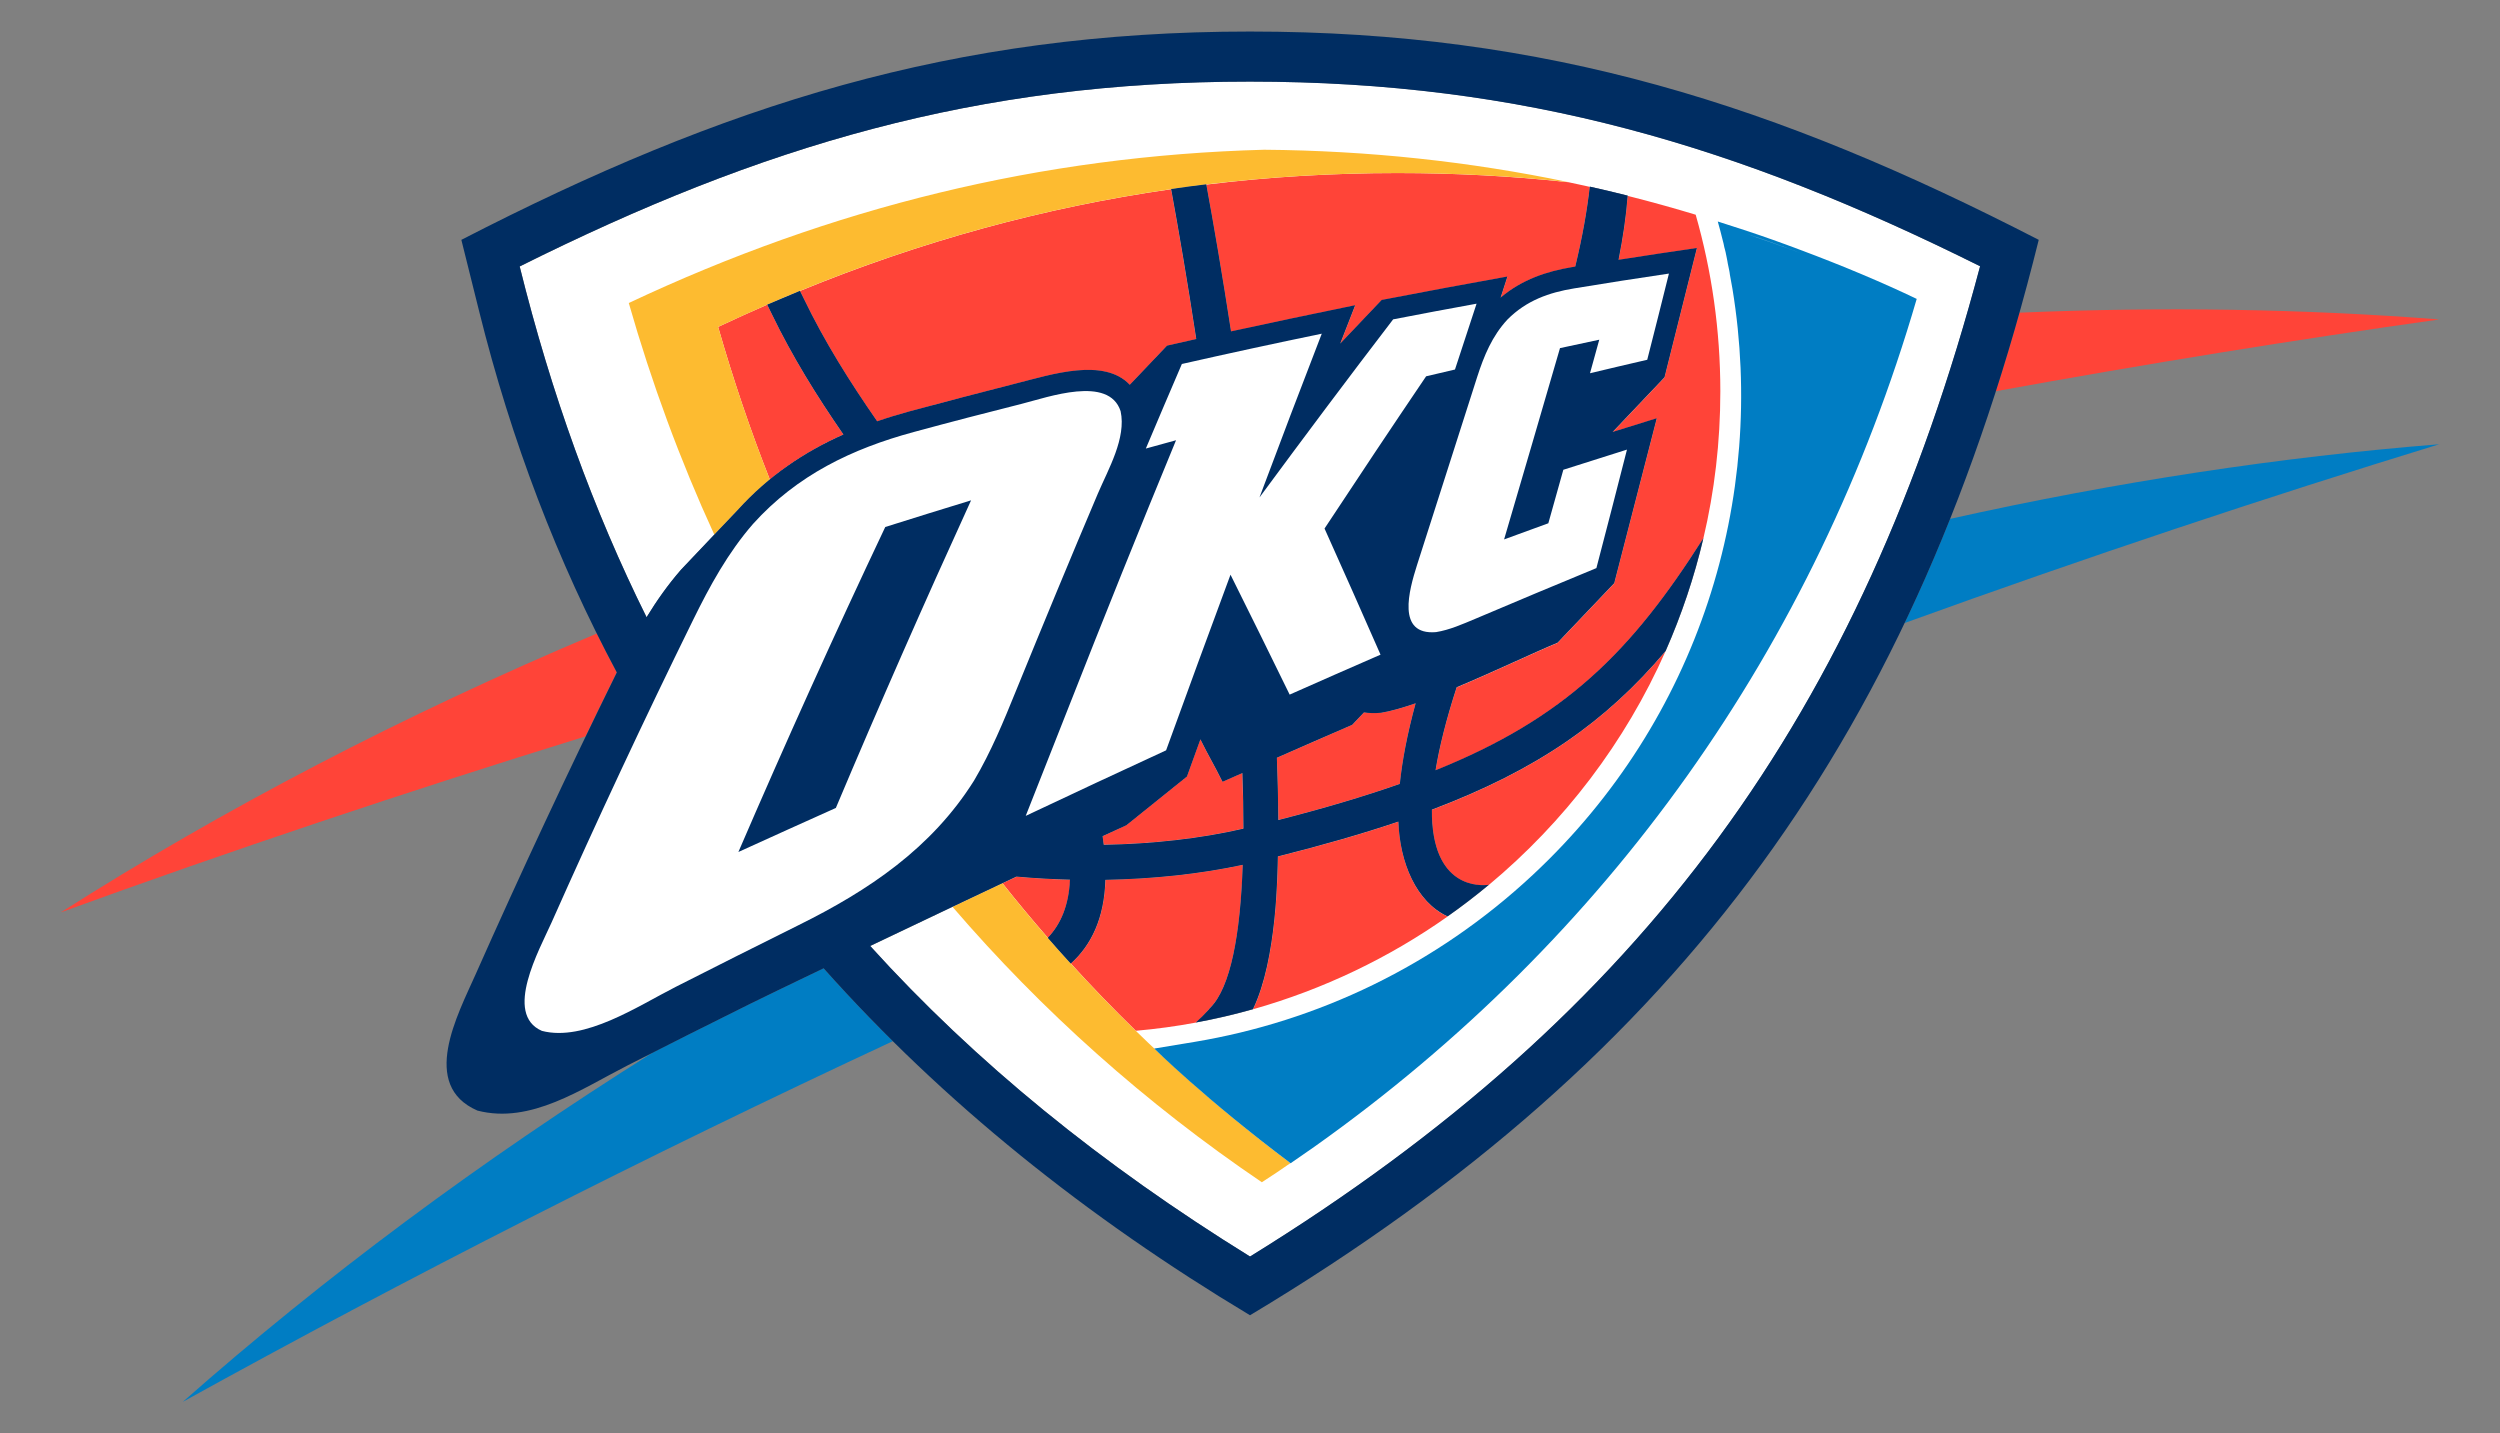 <?xml version="1.0" encoding="utf-8"?>
<!-- Generator: Adobe Illustrator 27.6.1, SVG Export Plug-In . SVG Version: 6.00 Build 0)  -->
<svg version="1.0" id="Layer_1" xmlns="http://www.w3.org/2000/svg" xmlns:xlink="http://www.w3.org/1999/xlink" x="0px" y="0px"
	 viewBox="0 0 261.62 150" enable-background="new 0 0 261.62 150" xml:space="preserve">
<rect x="0" y="0" width="261.62" height="150" fill="#808080" stroke="none"/>
<g>
	<defs>
		<rect id="SVGID_1_" x="6.36" y="3.3" width="248.9" height="143.4"/>
	</defs>
	<clipPath id="SVGID_00000141434302349544066640000007011755274017372084_">
		<use xlink:href="#SVGID_1_"  overflow="visible"/>
	</clipPath>
	<path clip-path="url(#SVGID_00000141434302349544066640000007011755274017372084_)" fill="#007DC3" d="M19.13,146.7
		c14.64-12.93,31.14-25.22,49.21-36.57c3.39-1.71,6.8-3.42,10.21-5.11c1.41-0.7,4.17-2.03,7.63-3.69c2.33,2.61,4.74,5.15,7.25,7.63
		C67.48,121.05,42.64,133.7,19.13,146.7 M204.07,54.3c17.49-3.9,34.63-6.49,51.19-7.81c-18.35,5.63-37.03,11.86-55.95,18.71
		C201,61.67,202.58,58.03,204.07,54.3"/>
	<path clip-path="url(#SVGID_00000141434302349544066640000007011755274017372084_)" fill="#FF4438" d="M6.36,95.48
		c16.98-10.8,35.79-20.63,56.09-29.18c0.68,1.37,1.37,2.73,2.09,4.06c-1.1,2.23-2.19,4.46-3.27,6.7
		C42.4,82.9,24.07,89.04,6.36,95.48 M211.33,32.72c15.11-0.64,29.81-0.39,43.93,0.71c-15.2,2.14-30.69,4.65-46.4,7.51
		C209.72,38.26,210.55,35.51,211.33,32.72"/>
	<path clip-path="url(#SVGID_00000141434302349544066640000007011755274017372084_)" fill="#FFFFFF" d="M130.81,8.54
		c28.63,0,51.08,6.71,76.41,19.33c-12.4,46.74-35.09,78.13-76.4,103.63c-15.52-9.6-28.71-20.32-39.75-32.5
		c4.9-2.34,10.44-4.97,15.3-7.26c1.96,0.17,3.84,0.28,5.61,0.32c-0.11,2.69-0.97,4.68-2.32,6.09c0.79,0.91,1.6,1.8,2.4,2.69
		c2.14-1.91,3.51-4.74,3.62-8.76c5.04-0.09,9.89-0.61,14.38-1.57c-0.25,7.38-1.28,12.79-3.37,14.94c-0.08,0.07-0.13,0.13-0.15,0.18
		c-0.53,0.57-0.99,1.02-1.39,1.38c2.02-0.37,4.02-0.84,5.97-1.39c2.54-5.23,2.57-14.4,2.61-15.99c4.68-1.18,8.86-2.37,12.62-3.65
		c0.15,4.3,1.87,8.41,5.15,9.92c1.48-1.04,2.92-2.14,4.31-3.3c-0.83,0.12-6.04,0.49-5.96-7.87c11-4.16,18.17-9.15,24.46-16.6
		c1.66-3.77,2.99-7.7,3.95-11.79c-7.53,11.88-14.48,18.83-28.03,24.28c0.39-2.4,1.09-5.27,2.21-8.7c3.95-1.66,8.07-3.63,10.56-4.66
		l5.93-6.23c1.49-5.75,2.97-11.51,4.45-17.25l-4.63,1.44l5.44-5.73c1.14-4.51,2.27-9.02,3.39-13.53c-2.73,0.4-5.47,0.81-8.2,1.24
		c0.46-2.25,0.79-4.49,0.96-6.72c-1.33-0.33-2.64-0.65-3.96-0.94c-0.28,2.5-0.77,5.27-1.52,8.37l-0.37,0.06
		c-2.56,0.43-5.2,1.27-7.46,3.2l0.72-2.22c-4.38,0.79-8.77,1.6-13.15,2.45l-4.35,4.58l0.14-0.37l1.43-3.66
		c-4.33,0.89-8.67,1.8-12.99,2.74c-0.9-5.84-1.8-11.12-2.59-15.39c-1.23,0.15-2.45,0.31-3.67,0.49c0.79,4.33,1.72,9.73,2.63,15.7
		l-3.06,0.69l-3.9,4.1c-2.72-2.88-8.27-1.06-11.75-0.18c-3.79,0.96-7.57,1.95-11.34,2.97c-1.13,0.31-2.25,0.65-3.35,1.03
		c-2.84-4.08-5.49-8.29-7.67-12.82l-0.41-0.83c-1.14,0.46-2.28,0.95-3.42,1.44l0.49,1c2.15,4.43,4.71,8.58,7.49,12.59
		c-4.07,1.81-7.84,4.32-11.09,7.92c0,0-5.29,5.54-5.92,6.23c-1.37,1.57-2.55,3.25-3.6,4.97c-5.56-11.19-9.97-23.37-13.28-36.71
		C79.72,15.25,102.17,8.54,130.81,8.54 M133.62,79.29c2.63-1.16,5.26-2.31,7.89-3.45l1.23-1.3c0.52,0.08,1.11,0.1,1.79,0.04
		c1.03-0.16,2.27-0.52,3.63-1c-0.89,3.22-1.41,6.03-1.66,8.45c-3.74,1.32-7.94,2.56-12.72,3.78
		C133.76,83.72,133.7,81.54,133.62,79.29 M115.38,87.5l2.48-1.15l6.34-5.1l1.41-3.9c0.92,1.87,1.41,2.6,2.32,4.45l2.08-0.92
		c0.07,2.02,0.11,3.97,0.11,5.83c-4.57,1.06-9.53,1.6-14.63,1.69L115.38,87.5z"/>
	<path clip-path="url(#SVGID_00000141434302349544066640000007011755274017372084_)" fill="#FF4438" d="M146.24,18.11
		c6.06,0,12.02,0.32,17.9,0.96c4.49,0.94,8.91,2.07,13.31,3.4c1.68,5.88,2.58,12.08,2.58,18.49c0,5.3-0.61,10.46-1.78,15.4
		c-7.53,11.88-14.48,18.83-28.03,24.28c0.39-2.4,1.09-5.27,2.21-8.7c3.95-1.66,8.07-3.63,10.56-4.66l5.93-6.23
		c1.49-5.75,2.97-11.51,4.45-17.25l-4.63,1.44l5.44-5.73c1.14-4.51,2.27-9.02,3.39-13.53c-2.73,0.4-5.47,0.81-8.2,1.24
		c0.46-2.25,0.79-4.49,0.96-6.72c-1.33-0.33-2.64-0.65-3.96-0.94c-0.28,2.5-0.77,5.27-1.52,8.37l-0.37,0.06
		c-2.56,0.43-5.2,1.27-7.46,3.2l0.72-2.22c-4.38,0.79-8.77,1.6-13.15,2.45l-4.35,4.58l0.14-0.37l1.43-3.66
		c-4.33,0.89-8.67,1.8-12.99,2.74c-0.9-5.84-1.8-11.12-2.59-15.39C132.79,18.51,139.45,18.11,146.24,18.11 M174.3,68.14
		c-4.22,9.53-10.6,17.89-18.5,24.47c-0.83,0.12-6.04,0.49-5.96-7.87C160.84,80.58,168,75.59,174.3,68.14 M151.49,95.91
		c-6.11,4.31-12.99,7.62-20.37,9.71c2.54-5.23,2.57-14.4,2.61-15.99c4.68-1.18,8.86-2.37,12.62-3.65
		C146.49,90.29,148.22,94.4,151.49,95.91 M125.15,107.01c-2.06,0.39-4.16,0.67-6.29,0.86c-2.34-2.28-4.61-4.63-6.8-7.04
		c2.14-1.91,3.51-4.74,3.62-8.76c5.04-0.09,9.89-0.61,14.38-1.57c-0.25,7.38-1.28,12.79-3.37,14.94c-0.08,0.07-0.13,0.13-0.15,0.18
		C126.02,106.2,125.56,106.66,125.15,107.01 M109.66,98.14c-1.63-1.87-3.21-3.77-4.75-5.71l1.47-0.69c1.96,0.17,3.84,0.28,5.61,0.32
		C111.87,94.75,111.01,96.73,109.66,98.14 M80.56,50.18c-2.05-5.19-3.85-10.53-5.41-15.97c1.7-0.8,3.42-1.58,5.14-2.33l0.49,1
		c2.15,4.43,4.71,8.58,7.49,12.59C85.54,46.69,82.95,48.22,80.56,50.18 M83.71,30.45c12.62-5.18,25.53-8.74,38.85-10.65
		c0.79,4.33,1.72,9.73,2.63,15.7l-3.06,0.69l-3.9,4.1c-2.72-2.88-8.27-1.06-11.75-0.18c-3.79,0.96-7.57,1.95-11.34,2.97
		c-1.13,0.31-2.25,0.65-3.35,1.03c-2.84-4.08-5.49-8.29-7.67-12.82L83.71,30.45z M133.62,79.29c2.63-1.16,5.26-2.31,7.89-3.45
		l1.23-1.3c0.52,0.08,1.11,0.1,1.79,0.04c1.03-0.16,2.27-0.52,3.63-1c-0.89,3.22-1.41,6.03-1.66,8.45
		c-3.74,1.32-7.94,2.56-12.72,3.78C133.76,83.72,133.7,81.54,133.62,79.29 M115.38,87.5l2.48-1.15l6.34-5.1l1.41-3.9
		c0.92,1.87,1.41,2.6,2.32,4.45l2.08-0.92c0.07,2.02,0.11,3.97,0.11,5.83c-4.57,1.06-9.53,1.6-14.63,1.69L115.38,87.5z"/>
	<path clip-path="url(#SVGID_00000141434302349544066640000007011755274017372084_)" fill="#FDBB30" d="M132.05,123.72
		c-12.17-8.25-23.01-17.93-32.37-28.82l5.22-2.47c1.54,1.94,3.12,3.85,4.75,5.71c0.79,0.91,1.6,1.81,2.4,2.69
		c6.93,7.62,14.62,14.61,23,20.88C134.07,122.4,133.07,123.06,132.05,123.72 M74.75,55.95c-3.57-7.77-6.56-15.88-8.95-24.24
		c21.22-10,43.18-15.41,66.49-16.04c10.91,0.09,21.49,1.23,31.85,3.39c-5.88-0.64-11.85-0.95-17.9-0.95
		c-6.78,0-13.45,0.4-20.01,1.19c-1.23,0.15-2.45,0.31-3.67,0.49c-13.32,1.92-26.23,5.47-38.85,10.65c-1.14,0.46-2.28,0.95-3.42,1.44
		c-1.72,0.75-3.43,1.53-5.14,2.33c1.56,5.44,3.36,10.77,5.41,15.97c-1.17,0.97-2.31,2.04-3.38,3.22L74.75,55.95z"/>
	<path clip-path="url(#SVGID_00000141434302349544066640000007011755274017372084_)" fill="#002D62" d="M48.28,25.1
		C75.69,10.98,99.75,3.3,130.81,3.3c31.07,0,55.13,7.68,82.54,21.8c-12.74,51.31-37.05,85.28-82.54,112.54
		c-17.15-10.29-32.15-22.32-44.62-36.31c-3.45,1.66-6.22,2.99-7.63,3.69c-4.29,2.13-8.58,4.28-12.86,6.46
		c-4.82,2.45-10.16,6.19-15.74,4.74c-6.06-2.64-2.07-10.02-0.2-14.23c4.72-10.63,9.65-21.17,14.79-31.62
		c-6.19-11.59-11.03-24.18-14.42-37.84L48.28,25.1z M130.81,8.54c-28.63,0-51.09,6.71-76.43,19.34
		c3.31,13.34,7.72,25.52,13.28,36.71c1.05-1.72,2.23-3.39,3.6-4.97c0.63-0.68,5.92-6.23,5.92-6.23c3.25-3.6,7.02-6.11,11.09-7.92
		c-2.78-4.02-5.35-8.16-7.49-12.59l-0.49-1c1.14-0.49,2.28-0.97,3.42-1.44l0.41,0.83c2.18,4.53,4.84,8.74,7.67,12.82
		c1.1-0.38,2.22-0.72,3.35-1.03c3.77-1.01,7.55-2.01,11.34-2.97c3.49-0.88,9.03-2.7,11.75,0.18l3.9-4.1l3.06-0.69
		c-0.91-5.98-1.84-11.38-2.63-15.7c1.22-0.18,2.44-0.34,3.67-0.49c0.79,4.27,1.69,9.55,2.59,15.39c4.32-0.94,8.65-1.85,12.99-2.74
		l-1.43,3.66l-0.14,0.37l4.35-4.58c4.39-0.85,8.77-1.66,13.15-2.45l-0.72,2.22c2.27-1.93,4.9-2.77,7.46-3.2l0.37-0.06
		c0.75-3.1,1.24-5.87,1.52-8.37c1.32,0.29,2.64,0.61,3.96,0.94c-0.17,2.23-0.51,4.46-0.96,6.72c2.73-0.43,5.47-0.84,8.2-1.24
		c-1.13,4.5-2.25,9.02-3.39,13.53l-5.44,5.73l4.63-1.44c-1.48,5.75-2.96,11.51-4.45,17.25l-5.93,6.23
		c-2.49,1.03-6.61,3.01-10.56,4.66c-1.11,3.43-1.82,6.3-2.21,8.7c13.55-5.45,20.5-12.4,28.03-24.28c-0.96,4.08-2.29,8.02-3.95,11.79
		c-6.3,7.45-13.46,12.44-24.46,16.6c-0.07,8.36,5.14,7.99,5.96,7.87c-1.39,1.15-2.83,2.26-4.31,3.3c-3.28-1.51-5-5.62-5.15-9.92
		c-3.76,1.27-7.94,2.47-12.62,3.65c-0.04,1.59-0.07,10.75-2.61,15.99c-1.95,0.55-3.95,1.02-5.97,1.39c0.4-0.35,0.87-0.81,1.39-1.38
		c0.02-0.05,0.07-0.12,0.15-0.18c2.09-2.14,3.12-7.56,3.37-14.94c-4.5,0.96-9.35,1.48-14.38,1.57c-0.11,4.02-1.49,6.85-3.62,8.76
		c-0.81-0.89-1.62-1.78-2.4-2.69c1.35-1.41,2.21-3.39,2.32-6.09c-1.76-0.04-3.64-0.14-5.61-0.32c-4.86,2.29-10.39,4.92-15.3,7.26
		c11.03,12.19,24.23,22.9,39.75,32.5c41.31-25.5,64-56.89,76.4-103.63C181.88,15.25,159.44,8.55,130.81,8.54 M133.62,79.29
		c0.08,2.25,0.14,4.43,0.15,6.53c4.78-1.22,8.98-2.47,12.72-3.78c0.25-2.42,0.78-5.22,1.66-8.45c-1.36,0.47-2.6,0.83-3.63,1
		c-0.67,0.06-1.27,0.04-1.79-0.04l-1.23,1.3C138.88,76.98,136.25,78.13,133.62,79.29 M115.38,87.5l0.12,0.91
		c5.1-0.09,10.06-0.64,14.63-1.69c0-1.86-0.04-3.81-0.11-5.83l-2.08,0.92c-0.91-1.85-1.4-2.59-2.32-4.45l-1.41,3.9l-6.34,5.1
		L115.38,87.5z"/>
	<path clip-path="url(#SVGID_00000141434302349544066640000007011755274017372084_)" fill="#FFFFFF" d="M95.62,45.21
		c-6.46,1.75-12.21,4.51-16.81,9.61c-2.64,3.03-4.53,6.5-6.28,10.06c-5.15,10.47-10.09,21.04-14.83,31.7
		c-1.24,2.78-5.03,9.54-0.99,11.3c4.46,1.16,10.05-2.6,13.99-4.6c4.28-2.18,8.58-4.33,12.88-6.47c7.33-3.63,13.9-8.04,18.35-15.12
		c1.78-3.01,3.1-6.21,4.4-9.42c2.81-6.89,5.65-13.77,8.56-20.62c1.1-2.57,2.99-5.81,2.38-8.62c-1.23-3.77-7.58-1.47-10.35-0.77
		C103.14,43.21,99.37,44.19,95.62,45.21 M87.47,84.55c-3.41,1.53-6.8,3.06-10.2,4.61c4.92-11.41,10.04-22.76,15.37-34.01
		c2.99-0.94,5.99-1.88,8.98-2.79C96.74,63.04,92.02,73.76,87.47,84.55 M145.79,33.42c-4.73,6.17-9.38,12.39-13.99,18.64
		c2.14-5.72,4.31-11.43,6.52-17.14c-4.9,1.01-9.78,2.07-14.64,3.17c-1.27,2.95-2.52,5.89-3.77,8.85c1.06-0.29,2.11-0.58,3.16-0.87
		c-3.83,9.28-7.57,18.59-11.24,27.93c-1.5,3.79-3,7.58-4.49,11.38c4.88-2.31,9.79-4.6,14.69-6.86c2.22-6.13,4.47-12.25,6.74-18.38
		c2.08,4.18,4.15,8.36,6.19,12.55c3.16-1.4,6.33-2.8,9.51-4.18c-1.93-4.41-3.89-8.81-5.86-13.2c3.51-5.33,7.05-10.64,10.63-15.93
		c1.01-0.24,2.02-0.48,3.02-0.71c0.76-2.29,1.51-4.6,2.26-6.89C151.61,32.31,148.71,32.85,145.79,33.42 M164.73,30.18
		c-2.63,0.43-5,1.27-6.97,3.25c-1.61,1.73-2.46,3.8-3.17,6c-2.11,6.57-4.21,13.15-6.31,19.73c-0.82,2.6-2.17,7.34,2,6.99
		c1.42-0.23,2.76-0.83,4.1-1.39c4.21-1.79,8.44-3.56,12.68-5.31c1.08-4.14,2.15-8.26,3.2-12.4c-2.23,0.7-4.45,1.4-6.66,2.11
		c-0.53,1.87-1.05,3.74-1.57,5.6c-1.54,0.56-3.09,1.12-4.63,1.69c1.96-6.67,3.91-13.34,5.85-20.02c1.37-0.3,2.74-0.58,4.11-0.88
		c-0.33,1.17-0.65,2.34-0.97,3.51c1.99-0.48,4-0.95,5.99-1.41c0.77-3,1.52-6.01,2.27-9.02C171.34,29.12,168.04,29.63,164.73,30.18"
		/>
	<path clip-path="url(#SVGID_00000141434302349544066640000007011755274017372084_)" fill="#007DC3" d="M182.52,24.07
		c2.01,0.66,3.89,1.33,5.77,2.04c4.69,1.75,8.85,3.52,12.29,5.17c-10.61,36.43-32.35,66.96-63.01,88.71l-2.51,1.74
		c-8.98-6.74-14.27-12-14.27-12l4.23-0.7c12.81-2.14,25.18-7.95,35.39-17.48c17.42-16.25,24.48-39.44,20.89-61.31
		c-0.08-0.5-0.17-0.99-0.27-1.49L181,28.52l-0.04-0.22l-0.05-0.24l-0.05-0.24l-0.05-0.24l-0.04-0.24l-0.05-0.26l-0.05-0.25
		l-0.05-0.24l-0.04-0.2l-0.07-0.28l-0.07-0.26l-0.04-0.2l-0.04-0.19l-0.05-0.19c-0.19-0.78-0.37-1.45-0.55-2.09
		C180.68,23.47,181.61,23.77,182.52,24.07 M182.85,24.5c1.88,0.64,3.8,1.32,5.65,2.01C186.63,25.8,184.75,25.13,182.85,24.5"/>
</g>
</svg>
